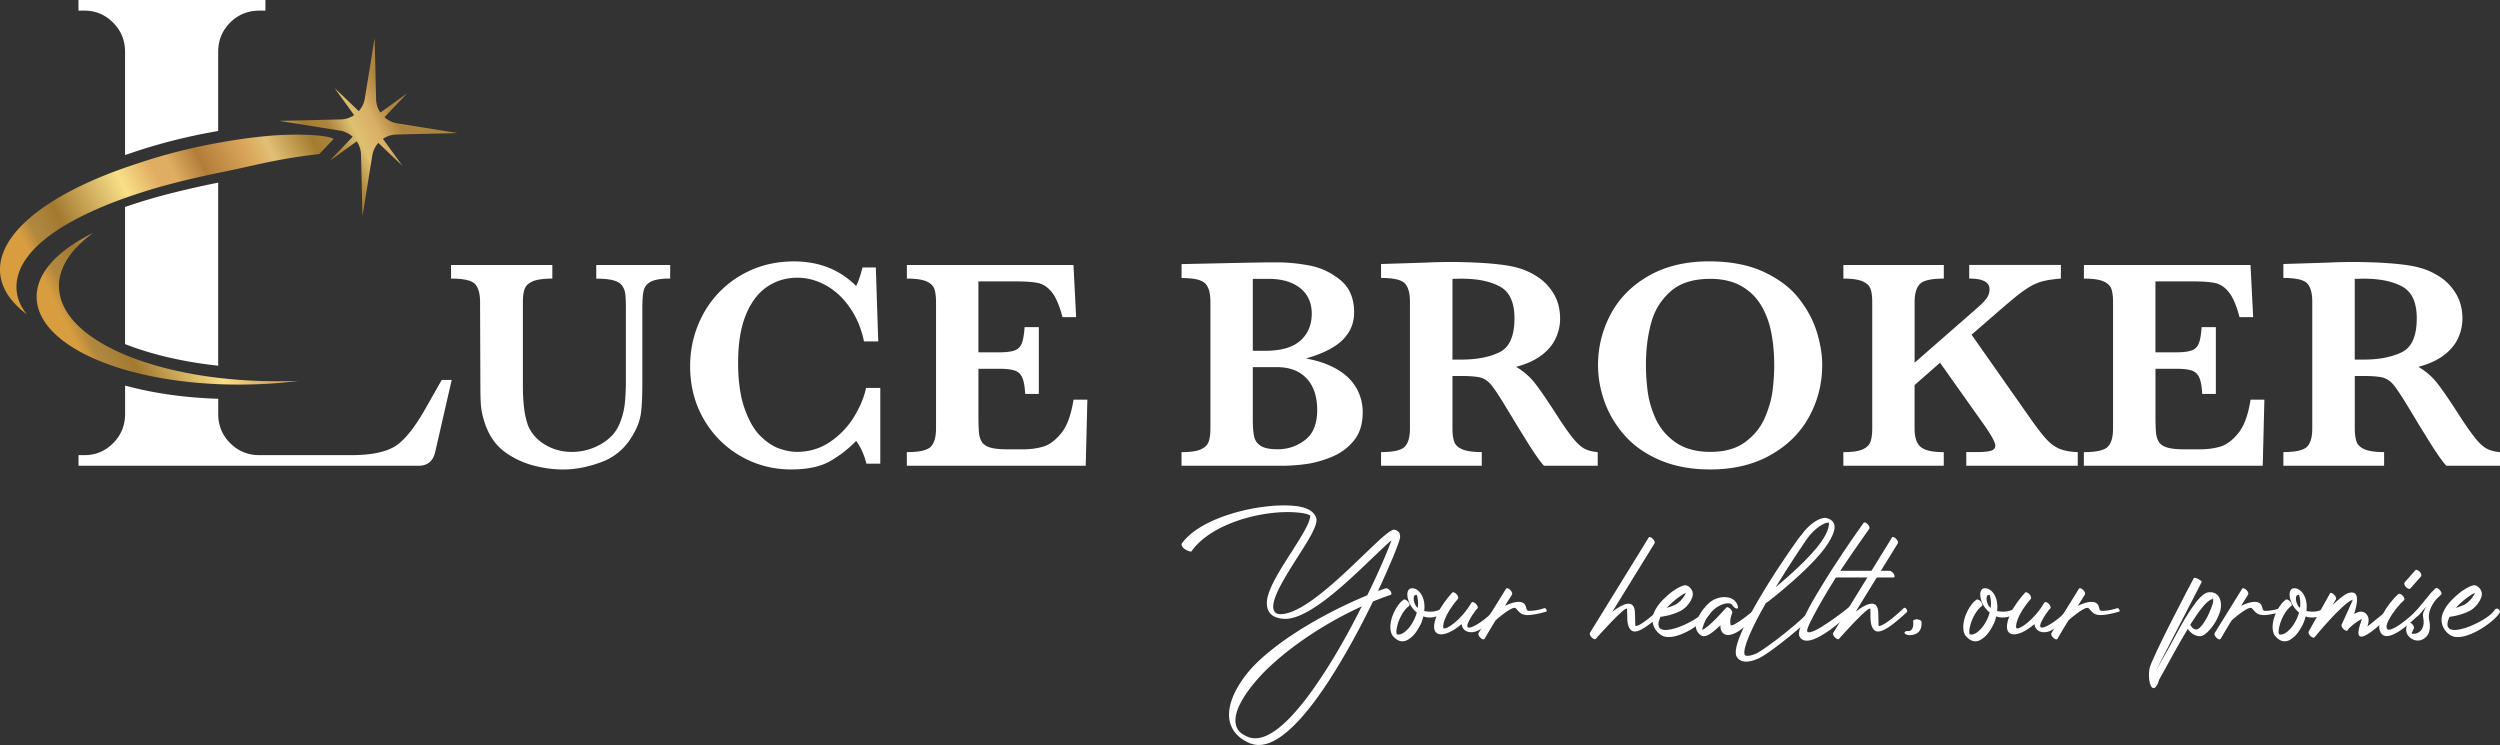 <?xml version="1.0" encoding="UTF-8"?> <svg xmlns="http://www.w3.org/2000/svg" fill="none" viewBox="0 0 1000 298"><rect x="0" y="0" width="1000" height="298" fill="#333333" stroke="none"/><g clip-path="url(#a)"><g clip-path="url(#b)"><path fill="#fff" d="M268.092 111.422c-3.592 0-6.177.416-7.739 1.249-1.561.833-2.515 2.012-2.88 3.556-.364 1.545-.538 3.904-.538 7.114v29.616c0 5.448-.19 9.543-.555 12.284-.381 2.741-1.37 5.517-2.984 8.328-3.001 5.413-7.2 9.126-12.596 11.173-5.396 2.03-10.566 3.054-15.546 3.054-3.678 0-7.46-.486-11.346-1.457a34.756 34.756 0 0 1-10.862-4.772c-3.365-2.203-5.899-5.118-7.634-8.709a31.355 31.355 0 0 1-2.186-5.951c-.52-1.996-.815-3.869-.919-5.622-.104-1.752-.156-4.06-.156-6.905l-.122-33.468c0-3.47-.676-5.916-2.047-7.339s-4.546-2.134-9.56-2.134v-5.448h40.512v5.448c-3.435 0-6.003.347-7.703 1.041-1.7.694-2.811 1.683-3.314 2.967-.52 1.284-.763 3.105-.763 5.482v33.468c0 3.436.173 6.455.503 9.04.329 2.585.867 4.84 1.561 6.784 1.336 3.192 3.626 5.76 6.836 7.668 3.21 1.909 6.767 2.88 10.636 2.88 4.146 0 7.998-1.023 11.572-3.053 3.574-2.03 6.055-4.667 7.426-7.912a28.373 28.373 0 0 0 2.169-7.842c.329-2.707.503-5.934.503-9.681v-28.905c0-2.603-.087-4.546-.243-5.813-.156-1.266-.59-2.377-1.301-3.348-.712-.972-1.891-1.666-3.522-2.099-1.649-.434-3.904-.66-6.784-.66v-5.448h29.564v5.448l.018-.034ZM352.135 185.471h-5.57c-.832-3.4-2.186-6.437-4.094-9.126-3.002 3.123-6.437 5.812-10.306 8.051-3.869 2.255-9.109 3.383-15.702 3.383-7.235 0-13.932-1.753-20.108-5.275-6.177-3.522-11.104-8.414-14.783-14.712-3.678-6.298-5.517-13.395-5.517-21.289 0-5.604.989-10.965 2.984-16.048 1.996-5.101 4.841-9.578 8.537-13.447 3.695-3.869 8.102-6.905 13.203-9.126 5.118-2.203 10.705-3.314 16.795-3.314 10.028 0 18.321 3.28 24.879 9.838.868-1.701 1.718-4.164 2.551-7.409h5.326l.955 29.565h-5.691c-1.024-5.014-2.88-9.473-5.57-13.394-2.689-3.904-5.881-6.906-9.559-8.97-3.696-2.065-7.548-3.106-11.573-3.106-4.493 0-8.553 1.232-12.145 3.695-3.591 2.464-6.402 6.229-8.449 11.278-2.03 5.049-3.054 11.347-3.054 18.894 0 7.547.85 13.464 2.551 18.339 1.7 4.875 3.799 8.554 6.315 11.052 2.516 2.481 5.032 4.181 7.547 5.066 2.533.885 4.893 1.336 7.114 1.336 4.858 0 9.23-1.301 13.116-3.904a32.567 32.567 0 0 0 9.56-9.854c2.481-3.974 4.147-7.912 4.98-11.816h5.69v30.328l.018-.035ZM434.946 159.88l-.659 26.424h-71.551v-5.448c4.945 0 8.12-.711 9.542-2.134 1.423-1.423 2.134-3.869 2.134-7.339v-50.471c0-2.29-.225-4.077-.676-5.361-.451-1.284-1.527-2.29-3.193-3.019-1.683-.729-4.268-1.093-7.79-1.093v-5.448h66.641l1.059 20.855h-5.448c-1.232-4.615-2.637-7.929-4.234-9.925-1.596-1.995-3.4-3.209-5.395-3.678-1.996-.451-4.98-.676-8.97-.676h-15.043v28.367h8.172c2.811 0 4.893-.243 6.281-.746 1.388-.486 2.342-1.423 2.897-2.811.555-1.388.92-3.557 1.128-6.524h5.691v26.719h-5.448c-.156-2.966-.555-5.135-1.18-6.541-.625-1.405-1.631-2.342-2.984-2.81-1.371-.469-3.453-.712-6.246-.712h-8.293v18.895c0 3.157.086 5.465.243 6.922.156 1.458.589 2.672 1.266 3.644.694.971 1.822 1.665 3.383 2.099 1.562.434 3.783.659 6.663.659h6.454c2.724 0 5.326-.347 7.79-1.041 2.464-.694 4.893-2.463 7.252-5.326 2.377-2.863 4.026-7.356 4.98-13.481h5.569-.035ZM545.067 165.085c0 4.494-1.146 8.189-3.436 11.052-2.29 2.863-5.187 5.031-8.709 6.523-3.523 1.475-6.958 2.464-10.306 2.933-3.349.468-6.593.711-9.716.711h-40.287v-5.448c3.435 0 5.968-.347 7.617-1.058 1.631-.712 2.706-1.718 3.192-3.019.486-1.301.746-3.106.746-5.396v-50.697c0-3.556-.729-6.02-2.186-7.408-1.457-1.388-4.58-2.065-9.352-2.065v-5.569c5.726-.122 11.174-.243 16.344-.347 5.17-.122 9.421-.208 12.77-.26 3.331-.052 5.673-.087 7.026-.087h2.186c4.112 0 8.398.416 12.891 1.266 4.477.851 8.571 2.776 12.267 5.778 3.695 3.002 5.535 7.322 5.535 12.978 0 4.233-1.51 7.859-4.494 10.896-3.002 3.036-7.912 5.552-14.748 7.529 4.668.833 8.71 2.221 12.18 4.182 3.453 1.96 6.073 4.441 7.842 7.426 1.77 3.001 2.672 6.384 2.672 10.132l-.034-.052Zm-20.369-39.679c0-2.759-.66-5.188-1.978-7.253-1.319-2.064-3.279-3.695-5.865-4.858-2.585-1.162-5.76-1.752-9.507-1.752h-6.229v28.784h4.858c6.35 0 11.069-1.336 14.123-4.026 3.053-2.689 4.598-6.315 4.598-10.895Zm2.186 38.673c0-5.448-1.406-9.682-4.234-12.701-2.828-3.018-6.801-4.528-11.936-4.528h-9.595v20.907c0 2.915.174 5.205.538 6.836.347 1.631 1.249 2.897 2.672 3.782 1.422.885 3.678 1.336 6.749 1.336 4.112 0 7.773-1.249 10.982-3.73 3.21-2.481 4.824-6.454 4.824-11.902ZM639.069 186.287h-21.497c-.798-.868-1.77-2.135-2.932-3.8a123.272 123.272 0 0 1-3.817-5.83c-1.388-2.238-2.533-4.077-3.435-5.534l-5.448-9.005c-2.447-4.025-4.286-6.784-5.535-8.259-1.249-1.474-2.672-2.429-4.268-2.845-1.596-.416-4.32-.625-8.137-.625h-3.019v20.977c0 2.203.243 3.99.711 5.326.469 1.336 1.596 2.377 3.349 3.088 1.752.712 4.32 1.059 7.668 1.059v5.448h-40.286v-5.448c4.893 0 8.05-.712 9.456-2.134 1.405-1.423 2.099-3.869 2.099-7.339v-50.697c0-3.435-.677-5.882-2.047-7.322-1.371-1.44-4.529-2.169-9.508-2.169v-5.569l18.599-.59c1.423-.087 3.054-.139 4.893-.173 1.839-.035 3.539-.052 5.118-.052 1.232 0 3.262.034 6.107.121 3.991.122 7.721.347 11.191.711 3.47.347 6.211.816 8.241 1.371 2.967.746 5.778 1.995 8.432 3.73 2.672 1.735 4.841 4.026 6.524 6.871 1.683 2.845 2.516 6.142 2.516 9.889 0 2.69-.59 5.292-1.753 7.825-1.162 2.533-3.036 4.772-5.621 6.749-2.585 1.978-5.986 3.54-10.219 4.685 2.88 1.7 5.326 3.8 7.339 6.315 2.012 2.516 5.17 7.114 9.473 13.828 2.481 3.835 4.545 6.715 6.159 8.675 1.614 1.961 3.106 3.279 4.476 3.973 1.371.694 3.089 1.128 5.188 1.336v5.448l-.017-.034Zm-33.278-58.938c0-6.402-1.943-10.636-5.829-12.735-3.887-2.1-8.97-3.141-15.251-3.141-.867 0-1.544 0-2.047.035-.486.017-1.059.035-1.683.035v32.288h3.73c5.969 0 10.965-.971 15.008-2.897 4.042-1.926 6.072-6.455 6.072-13.568v-.017ZM728.872 146.139c0 7.304-1.735 14.14-5.205 20.525-3.47 6.384-8.623 11.485-15.424 15.337-6.819 3.852-14.852 5.778-24.134 5.778-7.582 0-14.261-1.232-20.022-3.679-5.76-2.446-10.479-5.725-14.123-9.837-3.66-4.112-6.35-8.606-8.119-13.498-1.753-4.893-2.637-9.82-2.637-14.748 0-7.148 1.682-13.897 5.031-20.265 3.349-6.35 8.415-11.485 15.164-15.372 6.749-3.886 14.834-5.829 24.22-5.829 8.571 0 15.858 1.405 21.861 4.198 6.003 2.811 10.688 6.333 14.036 10.601 3.349 4.268 5.761 8.745 7.201 13.412 1.44 4.684 2.168 9.126 2.168 13.359l-.017.018Zm-19.189-.243c0-4.494-.382-8.762-1.162-12.787-.764-4.025-2.117-7.669-4.06-10.931-1.943-3.261-4.581-5.847-7.929-7.755-3.366-1.909-7.513-2.88-12.44-2.88-6.801 0-12.093 1.683-15.91 5.066s-6.402 7.599-7.756 12.683c-1.37 5.066-2.047 10.618-2.047 16.621 0 3.314.208 6.767.66 10.358.433 3.591 1.474 7.27 3.14 11.052 1.665 3.765 4.303 6.957 7.929 9.542 3.626 2.586 8.328 3.887 14.105 3.887 5.778 0 10.376-1.336 13.95-3.991 3.574-2.672 6.176-5.916 7.825-9.768 1.63-3.851 2.671-7.53 3.088-11.052.416-3.522.624-6.853.624-10.011l-.017-.034ZM831.115 186.287h-44.606v-5.448h3.608c3.089 0 5.188-.191 6.316-.555 1.128-.382 1.683-1.041 1.683-1.978 0-1.388-1.614-4.338-4.858-8.884l-17.246-24.342-10.185 8.953v17.35c0 3.522.816 5.968 2.429 7.374 1.614 1.405 4.702 2.099 9.248 2.099v5.448h-40.165v-5.448c3.435 0 5.968-.347 7.616-1.058 1.631-.712 2.707-1.718 3.193-3.019.486-1.301.746-3.106.746-5.396v-50.471c0-2.29-.226-4.077-.677-5.361-.451-1.284-1.527-2.29-3.192-3.019-1.683-.729-4.234-1.093-7.669-1.093v-5.448h40.165v5.448c-4.944 0-8.119.711-9.542 2.134s-2.134 3.869-2.134 7.339v24.168l25.001-21.861c1.735-1.492 3.002-2.793 3.782-3.886.799-1.093 1.18-2.307 1.18-3.643 0-2.846-2.706-4.268-8.12-4.268v-5.448h36.661v5.448c-2.845.242-5.17.572-6.957 1.006-1.805.434-3.54 1.145-5.24 2.134-1.7.989-3.557 2.29-5.569 3.904-2.013 1.613-5.188 4.32-9.543 8.119l-8.415 7.287 23.7 33.763c2.534 3.592 4.598 6.264 6.229 8.033 1.614 1.753 3.349 3.037 5.205 3.817 1.856.799 4.303 1.25 7.339 1.371v5.448l.017-.017ZM905.755 159.88l-.659 26.424h-71.552v-5.448c4.945 0 8.12-.711 9.543-2.134s2.134-3.869 2.134-7.339v-50.471c0-2.29-.226-4.077-.677-5.361-.451-1.284-1.526-2.29-3.192-3.019-1.683-.729-4.268-1.093-7.79-1.093v-5.448h66.641l1.058 20.855h-5.448c-1.231-4.615-2.637-7.929-4.233-9.925-1.596-1.995-3.401-3.209-5.396-3.678-1.995-.451-4.979-.676-8.97-.676h-15.042v28.367h8.172c2.81 0 4.892-.243 6.28-.746 1.388-.486 2.343-1.423 2.898-2.811.555-1.388.919-3.557 1.128-6.524h5.69v26.719h-5.447c-.157-2.966-.556-5.135-1.18-6.541-.625-1.405-1.631-2.342-2.984-2.81-1.371-.469-3.453-.712-6.246-.712h-8.294v18.895c0 3.157.087 5.465.243 6.922.156 1.458.59 2.672 1.267 3.644.694.971 1.821 1.665 3.383 2.099 1.561.434 3.782.659 6.662.659h6.455c2.723 0 5.326-.347 7.79-1.041 2.463-.694 4.892-2.463 7.252-5.326 2.377-2.863 4.025-7.356 4.979-13.481h5.57-.035ZM1000 186.287h-21.497c-.798-.868-1.77-2.135-2.932-3.8a124.866 124.866 0 0 1-3.817-5.83c-1.388-2.238-2.533-4.077-3.435-5.534l-5.448-9.005c-2.447-4.025-4.286-6.784-5.535-8.259-1.249-1.474-2.672-2.429-4.268-2.845-1.596-.416-4.32-.625-8.137-.625h-3.019v20.977c0 2.203.243 3.99.711 5.326.469 1.336 1.597 2.377 3.349 3.088 1.752.712 4.32 1.059 7.669 1.059v5.448h-40.287v-5.448c4.893 0 8.05-.712 9.456-2.134 1.405-1.423 2.099-3.869 2.099-7.339v-50.697c0-3.435-.677-5.882-2.047-7.322-1.371-1.44-4.529-2.169-9.508-2.169v-5.569l18.599-.59c1.423-.087 3.054-.139 4.893-.173 1.839-.035 3.539-.052 5.118-.052 1.232 0 3.262.034 6.107.121 3.991.122 7.721.347 11.191.711 3.47.347 6.211.816 8.241 1.371 2.967.746 5.778 1.995 8.432 3.73 2.672 1.735 4.841 4.026 6.524 6.871 1.683 2.845 2.516 6.142 2.516 9.889 0 2.69-.59 5.292-1.753 7.825-1.162 2.533-3.036 4.772-5.621 6.749-2.585 1.978-5.986 3.54-10.219 4.685 2.88 1.7 5.326 3.8 7.339 6.315 2.012 2.516 5.17 7.114 9.473 13.828 2.481 3.835 4.546 6.715 6.159 8.675 1.614 1.961 3.106 3.279 4.476 3.973 1.371.694 3.089 1.128 5.191 1.336v5.448l-.02-.034Zm-33.295-58.938c0-6.402-1.943-10.636-5.829-12.735-3.887-2.1-8.97-3.141-15.251-3.141-.867 0-1.544 0-2.047.035-.486.017-1.059.035-1.683.035v32.288h3.73c5.968 0 10.965-.971 15.008-2.897 4.042-1.926 6.072-6.455 6.072-13.568v-.017ZM170.047 163.679c-4.442 7.808-8.571 12.822-12.371 15.043-3.817 2.221-9.542 3.331-17.159 3.331h-36.73c-4.615 0-8.518-1.596-11.71-4.788-3.193-3.193-4.79-7.097-4.79-11.712v-6.037c-13.62-.434-26.337-2.291-37.25-5.292v11.329c0 4.615-1.596 8.519-4.788 11.712-3.193 3.192-7.01 4.788-11.451 4.788h-2.395v4.251h135.989c3.54 0 5.761-1.77 6.645-5.327l6.645-29.009h-3.99l-6.645 11.711ZM87.27 52.414V20.751c0-4.616 1.597-8.52 4.79-11.712 3.191-3.192 7.095-4.788 11.71-4.788h2.395V0H31.386v4.25h2.395c4.424 0 8.258 1.597 11.45 4.79 3.193 3.192 4.79 7.096 4.79 11.71V62.01l2.81-.937c9.768-3.314 21.288-6.42 34.44-8.675v.017ZM87.27 73.06c-9.369 1.875-17.558 3.835-24.671 5.796a235.914 235.914 0 0 0-12.579 3.938v54.843c10.427 4.112 23.162 7.114 37.25 8.641V73.044v.017Z"></path><path fill="url(#c)" d="M89.266 151.361a172.146 172.146 0 0 1-15.234-2.325c-4.858-.972-9.473-2.117-13.793-3.453a114.088 114.088 0 0 1-8.241-2.862c-16.153-6.368-26.754-15.407-28.229-25.834-1.214-8.537 3.87-16.726 13.499-23.718-15.216 7.461-23.926 17.35-22.451 27.795 1.683 11.833 16.135 21.757 37.18 27.5.278.069.573.138.851.208a139.368 139.368 0 0 0 12.145 2.654c4.546.781 9.317 1.406 14.227 1.822 3.28.278 6.628.486 10.028.59 5.066.156 10.271.121 15.546-.122a190.02 190.02 0 0 0 14.834-1.283c-10.549.416-20.785.052-30.38-.989l.018.017Z"></path><path fill="url(#d)" d="M106.32 54.462c-5.968.537-11.641 1.387-17.054 2.324-4.928.85-9.63 1.805-14.106 2.863a222.25 222.25 0 0 0-8.623 2.204c-1.388.381-2.741.78-4.06 1.162a270.172 270.172 0 0 0-7.651 2.429 267.4 267.4 0 0 0-2.81.937c-15.425 5.222-28.23 11.555-37.269 18.495-.052.035-.069.052-.069.052C5.188 92.232-.156 100.179 0 108.16c.139 6.575 3.973 12.509 10.757 17.592-2.637-3.279-4.095-6.835-4.164-10.635-.278-13.967 16.864-26.771 45.422-36.609a240.065 240.065 0 0 1 12.579-3.938 756.9 756.9 0 0 1 5.535-1.475c4.58-1.162 9.56-2.325 14.955-3.47 1.37-.295 2.759-.572 4.181-.867 12.944-2.603 20.578-5.049 38.465-7.148l5.726-6.02c-1.371-1.233-12.11-2.517-27.153-1.146l.017.017Z"></path><path fill="url(#e)" d="m162.014 53.733 21.011-.503-24.221-3.921c-1.943-.313-3.643-1.198-5.031-2.43l9.213-9.663-10.827 7.807a9.858 9.858 0 0 1-1.717-5.309l-.59-24.533-3.921 24.22c-.313 1.944-1.198 3.644-2.429 5.032l-9.664-9.213 7.807 10.827a9.859 9.859 0 0 1-5.309 1.717l-24.533.59 24.065 3.887h.156c1.926.33 3.643 1.214 5.031 2.446l-5.725 6.02-3.47 3.644 5.361-3.87 5.465-3.938a9.836 9.836 0 0 1 1.423 3.193c.173.677.277 1.388.295 2.117l.59 24.532 3.921-24.22c.173-1.093.555-2.1 1.041-3.019a9.773 9.773 0 0 1 1.388-1.995l1.769 1.7 7.895 7.513-5.587-7.739-2.238-3.088a9.859 9.859 0 0 1 5.309-1.718l3.505-.086h.017Z"></path><path fill="#fff" d="M476.551 220.535c-.312.382-2.463-.624-3.07-1.231-.694-.625-1.007-1.458-.764-1.857 7.547-10.774 31.109-16.17 44.121-15.164 3.921.226 6.923 1.232 8.467 2.932.919 1.007 1.388 1.996 1.301 3.002-.225 3.227-3.852 8.848-7.773 14.938-4.389 7.01-9.247 14.557-9.542 19.172-.07 1.388.312 3.158 2.464 3.314 8.935.538 24.411-14.782 34.734-24.637 5.691-5.465 9.942-9.543 11.469-9.092 1.856.608 2.55 1.926 1.769 4.321-.624 1.925-1.995 5.552-4.077 10.236-1.232 2.932-2.776 6.315-4.459 9.942 1.076-.382 2.082-.764 3.158-1.076.381-.156 1.232.312 1.769 1.006.538.694.625 1.458.157 1.614-2.395.763-4.702 1.7-7.079 2.62-4.997 10.392-11.399 22.173-18.096 32.427-10.237 15.563-21.41 27.413-30.345 24.567-.313-.069-.694-.225-1.007-.312l-.069-.069c-2.776-1.232-4.771-2.846-6.159-4.858-5.691-8.467 2.62-20.491 8.241-26.251 10.393-10.549 28.107-20.872 45.127-27.951a270.71 270.71 0 0 0 6.385-13.776c1.457-3.383 2.62-6.246 3.314-8.241-1.857 1.544-4.615 4.234-7.86 7.322-10.479 10.011-25.712 24.637-35.116 24.099-5.24-.312-7.079-3.002-6.853-6.923.312-4.927 5.239-12.63 9.785-19.709 3.765-5.934 7.322-11.469 7.547-14.401 0-.156.157-.069.07-.156-.625-.694-2.776-1.162-5.847-1.388-13.325-1.006-33.954 4.39-41.744 15.632l-.018-.052Zm52.137 50.124c5.847-8.848 11.399-18.859 16.014-28.107-15.407 7.01-29.877 16.934-39.35 26.563-4.233 4.39-14.556 16.257-10.08 22.868.694 1.006 1.926 1.925 3.696 2.689l.069.069c.312.07.468.156.694.226 8.172 2.533 18.946-9.092 28.957-24.342v.034Zm30.258-56.127s-.069-.069-.156 0c.382.07.538.07.156 0ZM561.479 239.863c.313-.225 1.076.07 1.701.764.624.694.763 1.457.468 1.769-.225.157-.468.313-.624.469-1.614 1.457-2.933 3.851-3.765 6.228-.625 1.996-.92 3.852-.538 4.616.382.156.85.156 1.457 0 .694-.226 1.544-.694 2.308-1.458 1.076-.919 2.082-2.307 3.001-4.077.538-1.006.92-2.082 1.232-3.158-1.388-1.162-2.394-2.533-3.001-3.921-.625-1.388-.851-2.776-.764-3.782.156-1.076.625-1.857 1.544-1.995.694-.07 1.302.069 1.926.381 1.007.538 1.857 1.458 2.395 2.62.468.85.694 1.77.85 2.776.156 1.006.156 2.151 0 3.314 1.7.312 4.233.625 6.922-.92.382-.225.764-.537 1.388.157.538.694.469 1.231.07 1.457-3.626 1.995-6.316 2.307-8.71 1.457-.312 1.302-.763 2.69-1.457 3.852-.92 1.77-1.996 3.314-3.158 4.32-.92.764-1.77 1.388-2.62 1.614-1.006.312-1.995.225-3.001-.313-.538-.312-1.076-.694-1.545-1.231l-.468-.469c-1.232-1.77-1.162-4.615-.312-7.322.85-2.533 2.307-5.083 4.008-6.627.225-.156.468-.382.693-.538v.017Zm5.622 3.314c.156-1.232.156-2.464 0-3.47-.07-.694-.226-1.301-.382-1.7h.07c-.07-.07-.313-.07-.538 0-.469 0-.694.468-.764 1.162-.069.694.07 1.544.469 2.395a3.639 3.639 0 0 0 1.162 1.613h-.017Z"></path><path fill="#fff" d="M580.894 237.018c.313-.313 1.076 0 1.701.624.624.694.85 1.458.624 1.857-5.847 6.697-6.315 11.312-5.777 11.78.919.764 6.853-3.001 11.017-10.01l.225-.313c.313-.312 1.076-.069 1.701.607.624.625.919 1.458.624 1.77 0 0-.156.226-.538.538-1.006 1.232-6.783 9.386-1.006 6.628 3.002-1.458 6.541-4.32 8.554-6.923.312-.382.624-1.162 1.301-.468.624.624.225 1.075-.069 1.388-2.082 2.689-4.997 6.315-8.086 7.772-2.689 1.302-6.089.694-6.541-2.619-7.616 6.54-13.862 5.309-9.629-4.078 1.388-3.088 3.921-6.384 5.934-8.553h-.035Z"></path><path fill="#fff" d="M602.443 235.474c.225-.382 1.006-.157 1.613.468.694.625 1.007 1.457.764 1.857l-2.846 4.545c2.69-1.301 6.385-2.533 7.929-.624.694.763.469 2.533 1.458 2.619 1.457.07 3.626-.225 5.691-.85.468-.156.919-.538 1.388.156.537.764.225 1.007-.226 1.076-2.238.694-5.934 1.458-7.547 1.301-1.995-.156-2.62-.694-4.32-2.689-1.163-1.388-8.016 4.702-8.016 4.702-.156.069-4.164 6.853-4.546 7.547-.225.382-1.006.156-1.613-.468-.694-.625-1.007-1.458-.764-1.857l11.018-17.783h.017ZM659.437 215.001c.226-.382 1.007-.156 1.614.468.694.625 1.006 1.458.763 1.857l-16.864 27.343c4.234-3.227 8.554-5.153 9.005-.069.069.694.156 5.691.156 5.691.312.381 2.776-.226 9.543-6.541.312-.313.763-1.007 1.388-.382.624.694.624 1.232.312 1.544-7.617 7.079-11.312 8.849-13.082 7.009-1.856-1.995-1.232-5.621-1.457-8.31-.226-1.926-12.475 11.85-12.544 11.937-.226.312-.92.069-1.545-.538-.694-.625-1.006-1.458-.763-1.857l23.492-38.118-.018-.034Z"></path><path fill="#fff" d="M672.138 244.409c-3.626 1.856-7.704 2.308-7.929 2.308-5.24 11.242 15.563 1.7 17.94-2.62.225-.469 1.006-1.007 1.7-.382.625.607.625.92.382 1.388-2.152 3.782-14.175 12.093-19.484 9.091-2.62-1.457-4.234-4.545-3.627-7.547.382-1.926 1.545-3.921 3.071-5.691 1.545-1.7 3.314-3.313 4.997-4.545 2.238-1.544 4.32-2.464 5.153-2.308.694.156 1.301.538 1.839 1.163.764.85 1.076 1.856.92 2.776-.07.694-.382 1.388-.764 2.151-.85 1.614-2.394 3.314-4.233 4.233l.035-.017Zm-5.465-1.232c1.075-.312 2.238-.763 3.47-1.301 1.613-.85 3.001-2.464 3.851-3.921.156-.312.226-.538.382-.85-.85.381-1.857 1.006-3.002 1.856-1.544 1.163-3.313 2.62-4.701 4.234v-.018Z"></path><path fill="#fff" d="M695.074 242.327c.313.763.07 1.232-.538 1.076-.624-.157-1.388-.851-1.7-1.545-1.544-1.457-5.309.313-6.697 1.458-2.845 2.307-4.459 5.083-5.309 8.623 2.689-.764 9.699-8.935 9.699-8.935.312-.313 1.006-.07 1.7.624.538.607.85 1.301.624 1.7-.156.382-1.075 2.395-.624 4.546.312 1.857 10.323-6.541 10.479-6.628.313-.312.92-.694 1.544-.069.608.694-.989 2.672-1.283 2.984-5.084 4.546-6.559 5.882-8.641 6.958-3.539 1.856-6.246.763-6.159-3.002-2.776 2.62-5.621 4.997-7.322 4.233-.624-.225-1.075-.694-1.544-1.162-.763-1.006-1.076-2.082-.919-3.227.069-.92.381-1.926.85-2.932 1.006-2.152 2.776-4.546 4.771-6.16 3.47-2.845 9.785-3.001 11.087 1.458h-.018Z"></path><path fill="#fff" d="M724.101 243.941c.156-.226.468-.694 1.076-.226.624.382 1.006 1.006.85 1.232-1.926 3.314-17.472 15.858-21.948 18.096-2.776 1.457-7.391 2.845-9.317-.226-4.546-6.384 25.105-48.666 25.799-48.823 2.464-3.539 5.691-5.933 8.085-6.627.851-.226 1.701-.312 2.464 0 1.301.382 2.238 1.232 2.62 2.464.312 1.162 0 3.001-1.388 5.621-4.927 9.855-25.487 25.487-25.574 25.574-.069 0-.156.069-.312 0-5.622 9.785-9.629 18.634-8.554 20.941.694 1.006 4.008-.225 4.772-.624 4.389-2.308 19.484-14.175 21.409-17.402h.018Zm-1.371-28.333s-6.246 9.091-12.474 19.259c6.384-5.31 16.638-14.401 19.952-20.942 1.162-2.307 1.544-3.921 1.301-4.927-.225 0-.624.069-1.006.156-2.238.694-5.309 3.001-7.773 6.471v-.017Z"></path><path fill="#fff" d="M745.441 209.136c.226-.312 1.006-.156 1.614.538.624.625.919 1.458.694 1.77 0 .069-5.622 7.859-11.625 16.864h19.64c.538 0 1.388.625 1.77 1.301.468.764.382 1.388-.156 1.388h-23.024c-1.613 2.464-12.318 20.022-11.468 21.566 1.388 2.62 17.02-9.854 17.02-9.941.313-.226.764-.382 1.388.312.625.694.157 1.076-.156 1.301-.069.07-17.558 17.333-21.323 10.393-1.162-2.151 2.395-9.543 7.322-17.714-.07 0 5.309-8.623 5.309-8.623 6.472-10.081 12.943-19.103 13.012-19.172l-.017.017Z"></path><path fill="#fff" d="M756.753 215.001c.226-.382 1.007-.156 1.614.468.694.625 1.006 1.458.763 1.857l-16.864 27.343c4.234-3.227 8.554-5.153 9.005-.069.069.694.156 5.691.156 5.691.312.381 2.776-.226 9.542-6.541.313-.313.764-1.007 1.388-.382.625.694.625 1.232.313 1.544-7.617 7.079-11.312 8.849-13.082 7.009-1.857-1.995-1.232-5.621-1.458-8.31-.225-1.926-12.474 11.85-12.544 11.937-.225.312-.919.069-1.544-.538-.694-.625-1.006-1.458-.763-1.857l23.492-38.118-.018-.034ZM763.433 252.425s2.238.225 1.839-4.008c-.069-.382.694-.694 1.544-.694.92.069 1.701.538 1.77.919.538 5.934-4.997 5.396-5.083 5.396-.851-.069-1.614-.468-1.701-.919 0-.469.694-.764 1.614-.694h.017ZM790.638 239.863c.312-.225 1.076.07 1.7.764.625.694.764 1.457.469 1.769-.226.157-.469.313-.625.469-1.613 1.457-2.932 3.851-3.765 6.228-.624 1.996-.919 3.852-.538 4.616.382.156.85.156 1.458 0 .694-.226 1.544-.694 2.307-1.458 1.076-.919 2.082-2.307 3.002-4.077.538-1.006.919-2.082 1.232-3.158-1.388-1.162-2.395-2.533-3.002-3.921-.625-1.388-.85-2.776-.763-3.782.156-1.076.624-1.857 1.544-1.995.694-.07 1.301.069 1.926.381 1.006.538 1.856 1.458 2.394 2.62.468.85.694 1.77.85 2.776.156 1.006.156 2.151 0 3.314 1.7.312 4.234.625 6.923-.92.381-.225.763-.537 1.388.157.538.694.468 1.231.069 1.457-3.626 1.995-6.315 2.307-8.71 1.457-.312 1.302-.763 2.69-1.457 3.852-.919 1.77-1.995 3.314-3.158 4.32-.919.764-1.769 1.388-2.619 1.614-1.007.312-1.996.225-3.002-.313-.538-.312-1.076-.694-1.544-1.231l-.469-.469c-1.231-1.77-1.162-4.615-.312-7.322.85-2.533 2.308-5.083 4.008-6.627.225-.156.468-.382.694-.538v.017Zm5.621 3.314c.156-1.232.156-2.464 0-3.47a6.71 6.71 0 0 0-.381-1.7h.069c-.069-.07-.312-.07-.538 0-.468 0-.694.468-.763 1.162-.07.694.069 1.544.468 2.395a3.65 3.65 0 0 0 1.163 1.613h-.018Z"></path><path fill="#fff" d="M810.035 237.018c.312-.313 1.076 0 1.7.624.625.694.851 1.458.625 1.857-5.847 6.697-6.315 11.312-5.778 11.78.92.764 6.854-3.001 11.018-10.01l.225-.313c.313-.312 1.076-.069 1.701.607.624.625.919 1.458.624 1.77 0 0-.156.226-.538.538-1.006 1.232-6.784 9.386-1.006 6.628 3.002-1.458 6.541-4.32 8.554-6.923.312-.382.624-1.162 1.301-.468.624.624.225 1.075-.07 1.388-2.082 2.689-4.996 6.315-8.085 7.772-2.689 1.302-6.09.694-6.541-2.619-7.616 6.54-13.862 5.309-9.629-4.078 1.388-3.088 3.921-6.384 5.934-8.553h-.035Z"></path><path fill="#fff" d="M831.601 235.474c.226-.382 1.006-.157 1.614.468.694.625 1.006 1.457.763 1.857l-2.845 4.545c2.689-1.301 6.384-2.533 7.928-.624.694.763.469 2.533 1.458 2.619 1.457.07 3.626-.225 5.691-.85.468-.156.919-.538 1.388.156.538.764.225 1.007-.226 1.076-2.238.694-5.934 1.458-7.547 1.301-1.995-.156-2.62-.694-4.32-2.689-1.163-1.388-8.016 4.702-8.016 4.702-.156.069-4.164 6.853-4.546 7.547-.225.382-1.006.156-1.613-.468-.694-.625-1.006-1.458-.764-1.857l11.018-17.783h.017ZM861.929 269.046c.468-.763 3.921-6.853 4.702-8.311.538-1.006 1.232-2.082 1.856-3.314 4.32-8.154 10.705-19.952 14.782-20.49 5.153-.694 6.16 5.153 4.164 9.248-1.544 4.077-5.309 8.31-7.321 8.31-2.308 0-4.008-1.457-4.997-2.932-2.932 4.771-8.554 15.008-10.861 19.259l-.607 1.075c-.382 1.388-1.007 2.776-1.77 3.227-1.77 1.007-2.776-3.782-2.082-7.703.763-4.008 17.02-34.96 17.714-36.123.382-.694 3.47 1.076 3.158 1.545l-18.703 36.192-.035.017Zm23.11-29.408c-2.082.225-5.396 4.615-8.935 10.236.312.625 1.076 1.926 2.464 1.926 1.544 0 4.233-4.164 5.69-8.016.469-1.162.85-2.151 1.007-3.088.069-.85 0-1.457-.157-1.7-.225-.382.157.538-.069.607v.035ZM896.889 235.474c.226-.382 1.006-.157 1.614.468.694.625 1.006 1.457.763 1.857l-2.845 4.545c2.689-1.301 6.384-2.533 7.929-.624.694.763.468 2.533 1.457 2.619 1.457.07 3.626-.225 5.691-.85.468-.156.919-.538 1.388.156.538.764.225 1.007-.226 1.076-2.238.694-5.933 1.458-7.547 1.301-1.995-.156-2.62-.694-4.32-2.689-1.163-1.388-8.016 4.702-8.016 4.702-.156.069-4.164 6.853-4.545 7.547-.226.382-1.007.156-1.614-.468-.694-.625-1.006-1.458-.763-1.857l11.017-17.783h.017Z"></path><path fill="#fff" d="M914.378 239.863c.312-.225 1.075.07 1.7.764s.763 1.457.468 1.769c-.225.157-.468.313-.624.469-1.614 1.457-2.932 3.851-3.765 6.228-.625 1.996-.92 3.852-.538 4.616.382.156.85.156 1.457 0 .694-.226 1.545-.694 2.308-1.458 1.076-.919 2.082-2.307 3.002-4.077.537-1.006.919-2.082 1.231-3.158-1.388-1.162-2.394-2.533-3.001-3.921-.625-1.388-.85-2.776-.764-3.782.157-1.076.625-1.857 1.545-1.995.694-.07 1.301.069 1.925.381 1.007.538 1.857 1.458 2.395 2.62.468.85.694 1.77.85 2.776.156 1.006.156 2.151 0 3.314 1.7.312 4.233.625 6.922-.92.382-.225.764-.537 1.389.157.537.694.468 1.231.069 1.457-3.626 1.995-6.315 2.307-8.71 1.457-.312 1.302-.763 2.69-1.457 3.852-.92 1.77-1.995 3.314-3.158 4.32-.919.764-1.77 1.388-2.62 1.614-1.006.312-1.995.225-3.001-.313-.538-.312-1.076-.694-1.544-1.231l-.469-.469c-1.232-1.77-1.162-4.615-.312-7.322.85-2.533 2.307-5.083 4.008-6.627.225-.156.468-.382.694-.538v.017Zm5.621 3.314c.156-1.232.156-2.464 0-3.47-.069-.694-.225-1.301-.382-1.7h.07c-.07-.07-.312-.07-.538 0-.468 0-.694.468-.763 1.162-.07.694.069 1.544.468 2.395a3.647 3.647 0 0 0 1.162 1.613h-.017Z"></path><path fill="#fff" d="M932.005 237.33c.157-.382.92-.156 1.545.469.694.624 1.075 1.388.85 1.856l-1.388 2.394c2.394-2.307 4.702-4.233 6.159-4.771 4.771-1.613 4.008 3.626 2.464 8.311.225-.156.537-.313.763-.382.694-.312 1.301-.538 1.856-.538 1.232-.069 2.239.538 2.933 1.995.381.851.381 2.152-.226 3.921-.069.157 8.241-6.697 8.311-6.697.312-.312 1.006-1.162 1.613-.468.694.625.625 1.076.313 1.388-.07.069-18.478 19.484-12.701 3.626.07-.312.157-.538.226-.85l-.312.156c-2.082 1.076-4.772 3.314-5.309 4.233v.07c-.226.468-.92.312-1.614-.312-.694-.608-1.006-1.458-.85-1.857 0-.069 4.702-10.08 4.459-10.011-4.164 1.458-15.251 15.008-15.32 15.095-.226.312-.92.069-1.544-.469-.625-.607-1.007-1.457-.764-1.856l8.554-15.32-.018.017Z"></path><path fill="#fff" d="M959.349 237.625c.382-.312 1.163 0 1.77.694.624.694.85 1.458.468 1.77-1.7 1.457-4.476 4.771-6.159 8.016-1.076 2.151-1.006 3.383-.226 3.764 3.158.469 11.712-7.859 11.712-7.928.312-.313.85-.92 1.457-.226.694.694.382.92.069 1.232-.069 0-12.856 13.862-16.17 8.085-1.075-1.926-.538-4.546.764-7.166 1.7-3.313 4.545-6.783 6.315-8.241Zm4.771-2.221c-.312.382-1.075.07-1.7-.537-.607-.694-.92-1.458-.607-1.857l4.32-4.927c.312-.382 1.006-.07 1.7.538.625.694.85 1.457.625 1.856l-4.32 4.927h-.018Z"></path><path fill="#fff" d="M967.278 246.265c-.312.313-1.232.764-1.857.156-.624-.694 1.007-2.082 1.302-2.394l5.777-7.009c1.007-1.076 1.77-1.7 1.77-1.7.312-.313 1.076-.001 1.613.693.625.608.92 1.458.625 1.77l-1.856 1.77c-1.614 1.856-3.765 5.153-2.932 8.71.468 2.238.225 4.007-.382 5.309-.382.694-.92 1.232-1.458 1.7-.537.382-1.162.694-1.769.85-1.076.226-2.152.069-3.002-.382-4.389-2.238-1.995-6.541-1.995-6.627.225-.382.919-.226 1.613.381.694.625 1.007 1.458.851 1.857 0 .069-1.076 1.995-.92 2.082.312.156.92.156 1.544 0 .538-.07 1.076-.312 1.544-.694.469-.312.92-.85 1.163-1.388.538-1.076.763-2.464.381-4.234 0-1.006-.693-1.075 1.163-4.458l-3.158 3.626-.017-.018ZM987.751 244.409c-3.626 1.856-7.703 2.308-7.929 2.308-5.24 11.242 15.563 1.7 17.94-2.62.225-.469 1.006-1.007 1.7-.382.628.607.628.92.382 1.388-2.151 3.782-14.175 12.093-19.484 9.091-2.62-1.457-4.233-4.545-3.626-7.547.381-1.926 1.544-3.921 3.071-5.691 1.544-1.7 3.314-3.313 4.996-4.545 2.239-1.544 4.321-2.464 5.153-2.308.694.156 1.302.538 1.84 1.163.763.85 1.075 1.856.919 2.776-.069.694-.382 1.388-.763 2.151-.851 1.614-2.395 3.314-4.234 4.233l.035-.017Zm-5.465-1.232c1.075-.312 2.238-.763 3.47-1.301 1.613-.85 3.001-2.464 3.851-3.921.157-.312.226-.538.382-.85-.85.381-1.856 1.006-3.001 1.856-1.545 1.163-3.314 2.62-4.702 4.234v-.018Z"></path></g></g><defs><linearGradient id="c" x1="22.624" x2="172.407" y1="151.309" y2="74.743" gradientUnits="userSpaceOnUse"><stop stop-color="#D79D3F"></stop><stop offset=".08" stop-color="#D79D3F"></stop><stop offset=".1" stop-color="#C1903E"></stop><stop offset=".11" stop-color="#B2883E"></stop><stop offset=".13" stop-color="#AD853E"></stop><stop offset=".18" stop-color="#A37930"></stop><stop offset=".35" stop-color="#F9DF87"></stop><stop offset=".43" stop-color="#E0AE63"></stop><stop offset=".47" stop-color="#E0AE63"></stop><stop offset=".54" stop-color="#B27D3A"></stop><stop offset=".65" stop-color="#DAA75B"></stop><stop offset=".7" stop-color="#E1C075"></stop><stop offset=".8" stop-color="#A47C31"></stop><stop offset=".85" stop-color="#AD853E"></stop><stop offset=".9" stop-color="#DEC171"></stop><stop offset=".95" stop-color="#D9AE66"></stop><stop offset="1" stop-color="#AD853E"></stop></linearGradient><linearGradient id="d" x1="1.613" x2="151.378" y1="110.207" y2="33.642" gradientUnits="userSpaceOnUse"><stop stop-color="#D79D3F"></stop><stop offset=".08" stop-color="#D79D3F"></stop><stop offset=".1" stop-color="#C1903E"></stop><stop offset=".11" stop-color="#B2883E"></stop><stop offset=".13" stop-color="#AD853E"></stop><stop offset=".18" stop-color="#A37930"></stop><stop offset=".35" stop-color="#F9DF87"></stop><stop offset=".43" stop-color="#E0AE63"></stop><stop offset=".47" stop-color="#E0AE63"></stop><stop offset=".54" stop-color="#B27D3A"></stop><stop offset=".65" stop-color="#DAA75B"></stop><stop offset=".7" stop-color="#E1C075"></stop><stop offset=".8" stop-color="#A47C31"></stop><stop offset=".85" stop-color="#AD853E"></stop><stop offset=".9" stop-color="#DEC171"></stop><stop offset=".95" stop-color="#D9AE66"></stop><stop offset="1" stop-color="#AD853E"></stop></linearGradient><linearGradient id="e" x1="7.738" x2="157.52" y1="122.213" y2="45.648" gradientUnits="userSpaceOnUse"><stop stop-color="#D79D3F"></stop><stop offset=".08" stop-color="#D79D3F"></stop><stop offset=".1" stop-color="#C1903E"></stop><stop offset=".11" stop-color="#B2883E"></stop><stop offset=".13" stop-color="#AD853E"></stop><stop offset=".18" stop-color="#A37930"></stop><stop offset=".35" stop-color="#F9DF87"></stop><stop offset=".43" stop-color="#E0AE63"></stop><stop offset=".47" stop-color="#E0AE63"></stop><stop offset=".54" stop-color="#B27D3A"></stop><stop offset=".65" stop-color="#DAA75B"></stop><stop offset=".7" stop-color="#E1C075"></stop><stop offset=".8" stop-color="#A47C31"></stop><stop offset=".85" stop-color="#AD853E"></stop><stop offset=".9" stop-color="#DEC171"></stop><stop offset=".95" stop-color="#D9AE66"></stop><stop offset="1" stop-color="#AD853E"></stop></linearGradient><clipPath id="a"><path fill="#fff" d="M0 0h1000v298H0z"></path></clipPath><clipPath id="b"><path fill="#fff" d="M0 0h1000v297.968H0z"></path></clipPath></defs></svg> 
